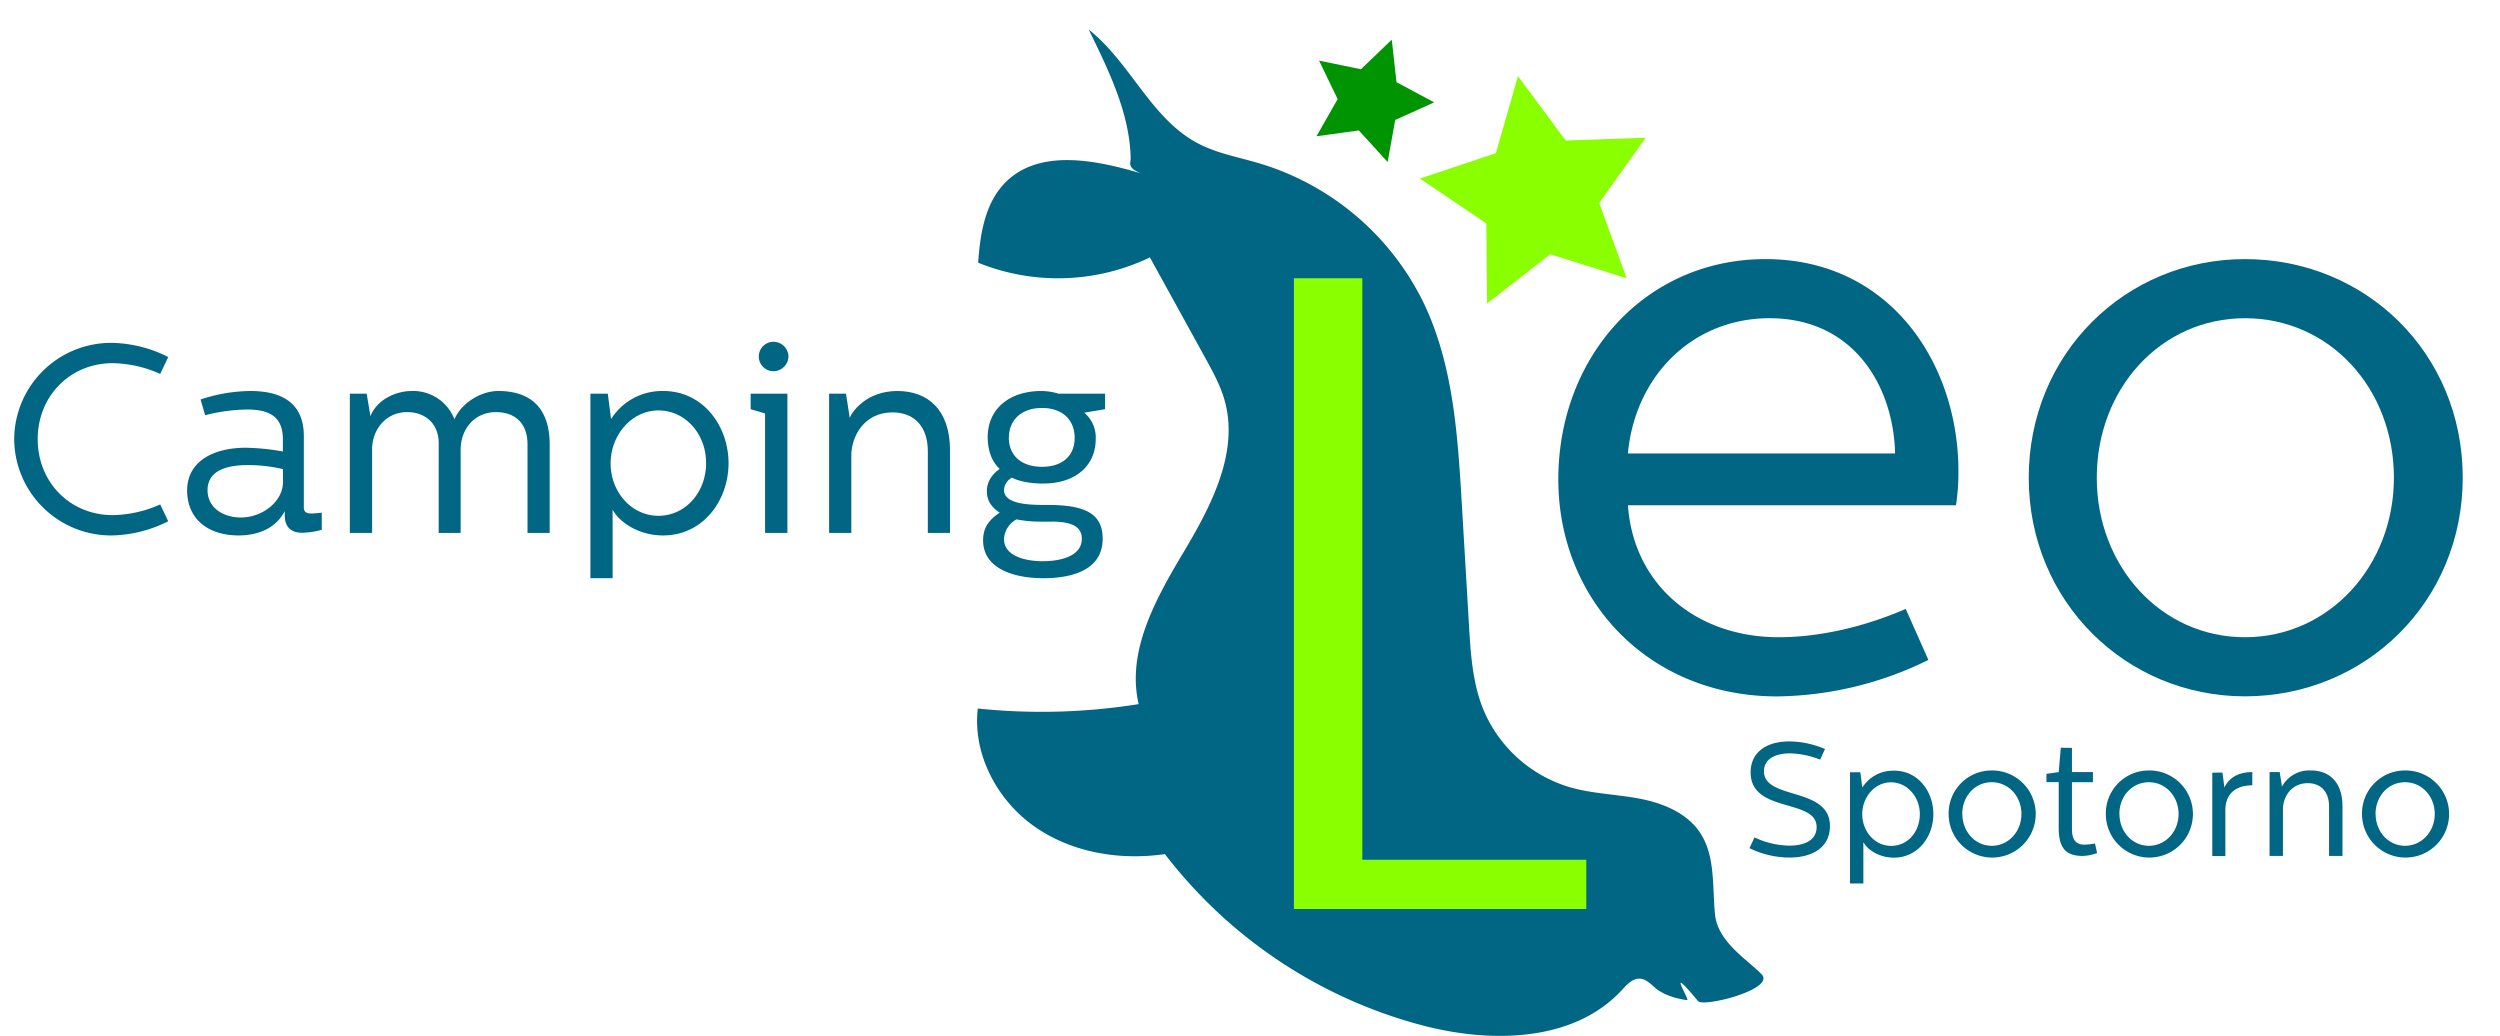 <?xml version="1.0" encoding="UTF-8"?> <svg xmlns="http://www.w3.org/2000/svg" id="Layer_1" data-name="Layer 1" viewBox="0 0 764.64 316.84"> <title>Artboard 1</title> <g> <path d="M4.34,134.32a29.64,29.64,0,0,1,29.94-29.45,39.61,39.61,0,0,1,17.17,4.33L49,114.36a36.61,36.61,0,0,0-14.56-3.28c-13,0-22.91,10.07-22.91,23.24s9.9,23.23,22.91,23.23A36.7,36.7,0,0,0,49,154.28l2.45,5.15a39.75,39.75,0,0,1-17.17,4.34A29.65,29.65,0,0,1,4.34,134.32Z" style="fill: #006684"></path> <path d="M76.57,119.59c10.39,0,16.36,4.26,16.36,13.83v21.84c0,1.47,1.06,1.8,2.29,1.8.82,0,2.29-.17,3.19-.25v5.24a24.42,24.42,0,0,1-6,.9c-2.78,0-5.32-1.23-5.32-5.32v-1.31c-2.78,5.4-8.34,7.45-14.15,7.45-8.75,0-15.71-4.59-15.71-13.83.08-9,8.26-13,18-13a71.92,71.92,0,0,1,11.29,1.15v-3.76c0-7.28-4.66-9.08-11-9.08A54.68,54.68,0,0,0,62.74,127l-1.39-4.82A49.54,49.54,0,0,1,76.57,119.59Zm-.66,22.66c-5.23,0-12.43,1-12.43,7.69,0,5.56,5.07,8.34,10.14,8.34,6.87,0,12.93-5.07,12.93-10.79v-4A45.74,45.74,0,0,0,75.91,142.25Z" style="fill: #006684"></path> <path d="M112.15,120.41l1.15,6.87c2.13-5.32,8.1-7.69,12.6-7.69A13.52,13.52,0,0,1,139,128.26c1.89-4.66,7.78-8.67,13.42-8.67,10.55,0,15.71,5.89,15.71,16.44V163h-6.79V135.87c0-6.05-3.44-9.82-9.66-9.82-6.54,0-10.79,5.16-10.79,11.54V163h-6.71V135.54c0-5.8-3.93-9.49-9.65-9.49-6.47,0-10.72,5.24-10.72,11.46V163H107V120.41Z" style="fill: #006684"></path> <path d="M222.83,141.68c0,11.45-7.85,22.09-20,22.09-6.87,0-12.92-3.44-15.46-7.86v20.94h-6.79V120.41h5.32l1,7.77a18.46,18.46,0,0,1,16-8.59C215,119.59,222.83,130.23,222.83,141.68Zm-36.07.08c0,8.51,6.22,16,14.64,16,8.18,0,14.56-7.11,14.56-16.11,0-9.16-6.54-16.12-14.56-16.12C193.06,125.56,186.76,133.17,186.76,141.76Z" style="fill: #006684"></path> <path d="M240.83,120.41V163H234V126.46l-4.41-1.31v-4.74Zm.33-11.45a4.63,4.63,0,0,1-4.58,4.58,4.5,4.5,0,0,1,0-9A4.6,4.6,0,0,1,241.16,109Z" style="fill: #006684"></path> <path d="M258.75,120.41l1.14,7.36c.82-2,5.24-8.18,14.56-8.18,9.49,0,16.12,5.89,16.12,18.16V163h-6.79v-25c0-7.37-4-11.87-10.8-11.87-8.59,0-12.6,7.2-12.6,13.26V163h-6.79V120.41Z" style="fill: #006684"></path> <path d="M338,125.15l-6.38,1.07a9.86,9.86,0,0,1,3.51,8.1c0,7.6-5.56,13.58-16.19,13.58-3,0-7-.5-9.41-1.8a4.44,4.44,0,0,0-2.45,3.76c0,4.58,8.34,4.58,13.33,4.58,11,0,16.85,2.37,16.85,10.31,0,10.3-10.72,12.1-18.16,12.1-8.1,0-18.41-2.45-18.41-11.61,0-3.77,1.72-6.22,5.08-8.43-2.87-1.88-3.93-4.09-3.93-6.54,0-3.6,2.29-5.65,3.93-6.87-2.7-2.38-3.68-6.3-3.68-9.66,0-8.67,6.62-14.15,16.44-14.15a18.39,18.39,0,0,1,5.23.82H338Zm-27.08,33.71a7.17,7.17,0,0,0-3.84,6c0,5.24,6.54,6.79,11.86,6.79s11.94-1.47,11.94-6.87c0-3.52-2.78-5.15-8.67-5.24C317.08,159.59,314.87,159.59,310.94,158.86Zm-2.37-25c0,5.31,3.68,8.91,10.14,8.91s10-3.51,10-8.83c0-5.56-3.76-9.16-10-9.16S308.57,128.43,308.57,133.91Z" style="fill: #006684"></path> </g> <path d="M349.08,53.06c-14-4.17-31.17-7.63-41.51,2.68-6.27,6.26-7.8,15.77-8.39,24.61a65,65,0,0,0,52.53-1.62l17,30.87c2.27,4.13,4.56,8.3,5.84,12.84,4.5,15.93-4.12,32.32-12.6,46.54s-17.45,30.26-13.68,46.38a188.46,188.46,0,0,1-49.2,1.35c-1.61,13.87,5.82,27.94,17.22,36s26.17,10.53,40,8.52a146.3,146.3,0,0,0,79.57,52.6c20.77,5.28,45.63,4.74,60.18-11,1.54-1.66,3.28-3.62,5.53-3.5,1.84.1,3.26,1.57,4.64,2.78,2.34,2,5.87,3.24,9.78,3.79,1.1.15-7-12.21,3.38.31,1.57,1.89,23-3.41,19.64-8-4.49-4.71-13.6-10-14.46-18.52s.17-17.91-4.61-25.05c-4-6-11.32-9-18.43-10.36s-14.45-1.5-21.4-3.51a41.47,41.47,0,0,1-26.64-24.29c-3.12-8-3.66-16.67-4.17-25.22l-2.22-37.56c-1.23-20.72-2.61-42-11.51-60.77a82.1,82.1,0,0,0-49.91-42.82c-6.54-2-13.4-3.12-19.42-6.34C352,36.19,345.67,19.05,333,9.05c6.29,12.89,12.61,25.8,12.82,39.52,0,1.3-1.18,2.73,3.24,4.49" style="fill: #006684"></path> <polygon points="416.68 262.96 416.68 85.1 395.75 85.1 395.75 278.03 411.81 278.03 416.68 278.03 485.18 278.03 485.18 262.96 416.68 262.96" style="fill: #89ff00"></polygon> <polygon points="424.42 49.56 415.61 39.89 402.66 41.67 409.13 30.31 403.44 18.54 416.25 21.18 425.68 12.13 427.13 25.13 438.65 31.31 426.73 36.69 424.42 49.56" style="fill: #009302"></polygon> <polygon points="497.51 85.1 474.14 77.75 454.83 92.83 454.6 68.33 434.29 54.62 457.52 46.84 464.28 23.28 478.87 42.97 503.35 42.12 489.13 62.08 497.51 85.1" style="fill: #89ff00"></polygon> <g> <path d="M540,79.25c38.14,0,59,32,59,64.89a65.47,65.47,0,0,1-.75,10.4H497.91C499.65,179.05,519,194.9,544,194.9c13.62,0,27.49-3.71,38.88-8.66l6.93,15.6A106.93,106.93,0,0,1,543.48,213c-39.13,0-66.86-29.47-66.86-66.37C476.62,109.22,503.11,79.25,540,79.25Zm39.63,59.44c-.5-20.56-12.63-41.36-38.39-41.36-23.52,0-41.11,17.58-43.34,41.36Z" style="fill: #006684"></path> <path d="M686.63,79.25c36.9,0,66.61,28.73,66.61,66.87,0,37.89-29.71,66.86-66.61,66.86-36.41,0-66.13-29-66.13-66.86S650,79.25,686.63,79.25Zm-45.32,66.87c0,27,19.56,48.78,45.32,48.78s45.56-21.79,45.56-48.78c0-27.24-19.56-48.79-45.56-48.79C660.87,97.33,641.31,118.88,641.31,146.12Z" style="fill: #006684"></path> </g> <g> <path d="M535.09,259.42l1.53-3.3a25.73,25.73,0,0,0,10.66,2.52c5.23,0,8.34-2,8.34-5.68,0-8.83-20.18-4.14-20.18-16.72,0-5.87,4.44-9.47,11.89-9.47a28.28,28.28,0,0,1,10.85,2.32l-1.48,3.25a26.66,26.66,0,0,0-9.18-1.92c-4.63,0-8,1.77-8,5.47,0,8.93,20.18,4.59,20.18,16.78,0,6.11-4.78,9.62-12.43,9.62A28.15,28.15,0,0,1,535.09,259.42Z" style="fill: #006684"></path> <path d="M591.33,249c0,6.9-4.73,13.32-12.08,13.32-4.15,0-7.8-2.08-9.33-4.74v12.63h-4.09v-34H569l.59,4.69a11.1,11.1,0,0,1,9.67-5.18C586.6,235.65,591.33,242.06,591.33,249Zm-21.75.05c0,5.13,3.75,9.67,8.83,9.67s8.78-4.3,8.78-9.72-4-9.72-8.78-9.72C573.38,239.25,569.58,243.84,569.58,249Z" style="fill: #006684"></path> <path d="M609.2,235.65A13.32,13.32,0,1,1,596,249,13.13,13.13,0,0,1,609.2,235.65Zm-9,13.32c0,5.37,3.9,9.72,9,9.72s9.07-4.35,9.07-9.72-3.89-9.72-9.07-9.72S600.17,243.54,600.17,249Z" style="fill: #006684"></path> <path d="M633.72,228.74v7.4h6.41v3.11h-6.41v14.3c0,2.91.94,4.79,3.8,4.79a20.06,20.06,0,0,0,3.25-.35l.64,2.92a13.32,13.32,0,0,1-4.53.88c-5.48,0-7.21-3-7.21-8.58v-14h-3.75v-2.52l3.75-.54.64-7.45Z" style="fill: #006684"></path> <path d="M657.25,235.65A13.32,13.32,0,1,1,644.08,249,13.13,13.13,0,0,1,657.25,235.65Zm-9,13.32c0,5.37,3.9,9.72,9,9.72s9.08-4.35,9.08-9.72-3.9-9.72-9.08-9.72S648.22,243.54,648.22,249Z" style="fill: #006684"></path> <path d="M679.75,236.29l.59,4.54c1.68-3.26,4.54-4.69,8.54-4.69v4.05c-4.49,0-8.24,2.07-8.24,7.64v14h-4v-25.5Z" style="fill: #006684"></path> <path d="M697.26,236.14l.7,4.44a9.5,9.5,0,0,1,8.78-4.93c5.72,0,9.72,3.55,9.72,10.95v15.19h-4.1V246.7c0-4.44-2.42-7.16-6.51-7.16-5.18,0-7.6,4.35-7.6,8v14.25h-4.09V236.14Z" style="fill: #006684"></path> <path d="M735.6,235.65A13.32,13.32,0,1,1,722.43,249,13.13,13.13,0,0,1,735.6,235.65Zm-9,13.32c0,5.37,3.9,9.72,9,9.72s9.08-4.35,9.08-9.72-3.9-9.72-9.08-9.72S726.57,243.54,726.57,249Z" style="fill: #006684"></path> </g> </svg> 